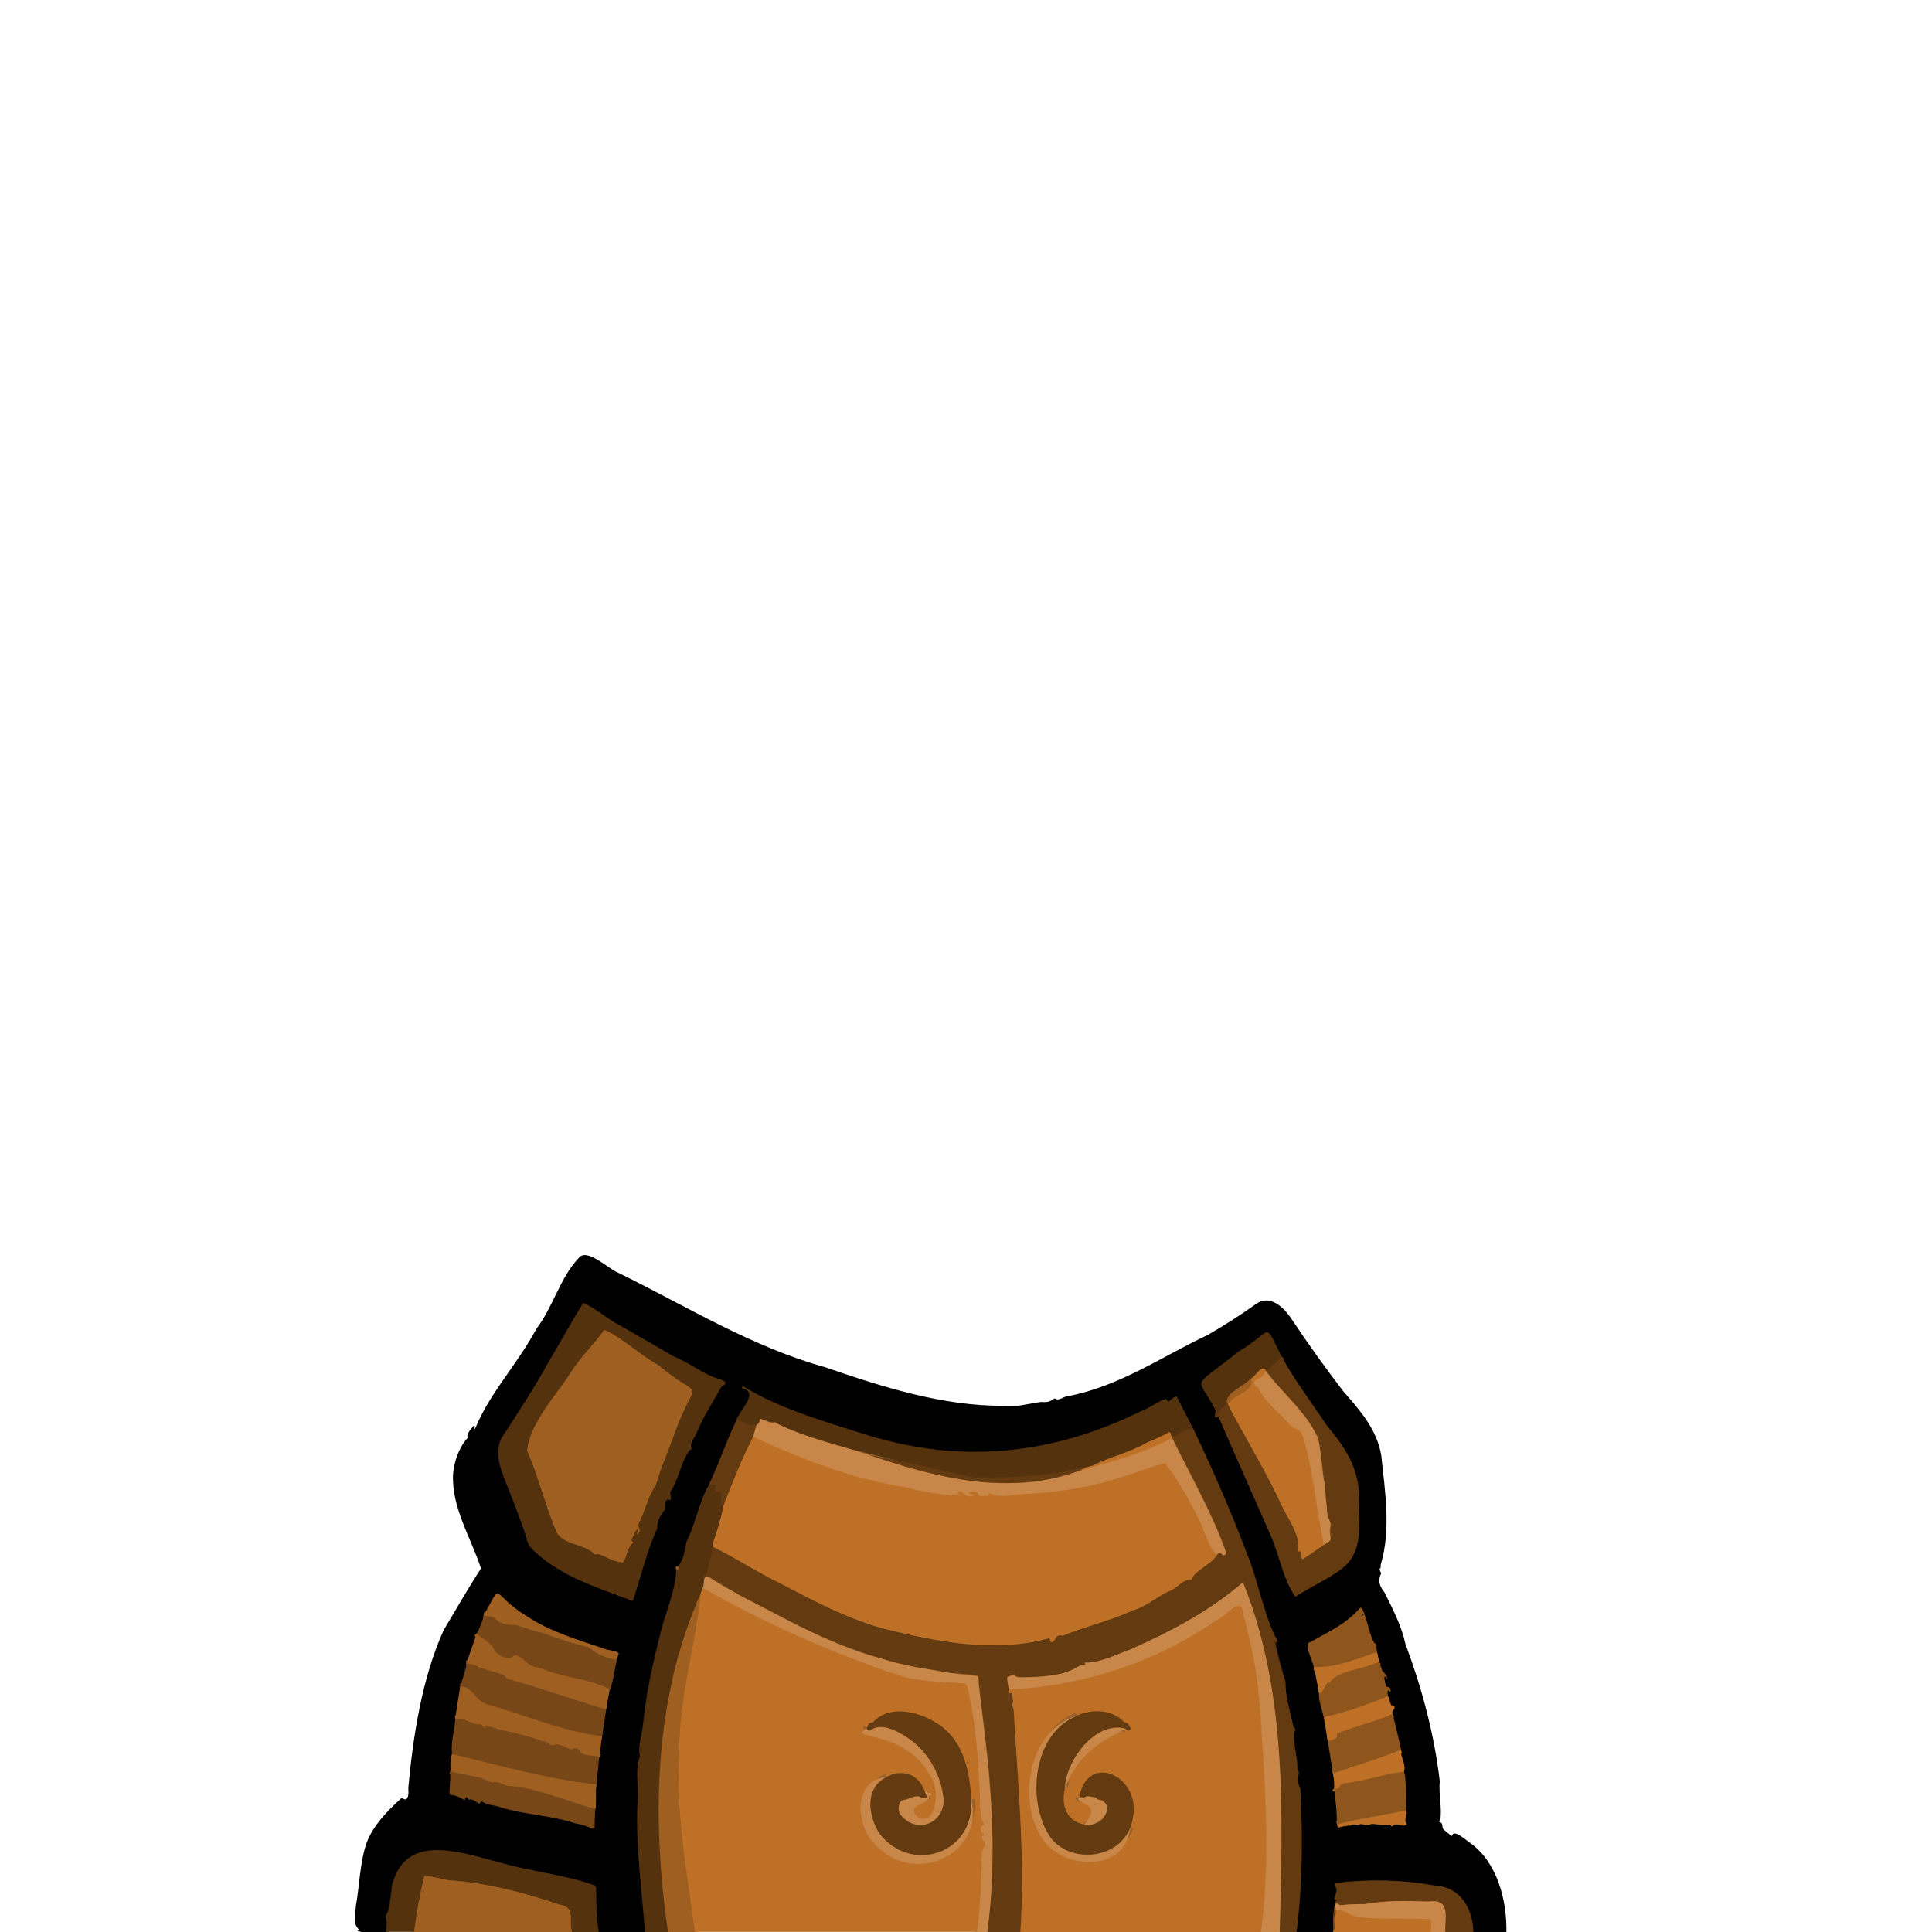 <svg enable-background="new 0 0 1448 1448" viewBox="0 0 1448 1448" xmlns="http://www.w3.org/2000/svg"><g fill="none" stroke-width="5"><path d="m1104.2 1448c-.5-18.3-10.1-34.1-29.9-34.9-23.8-4.3-47.7-4.7-71.9-2-4.1-.8-.2 4.5-.8 6.2 0 0-1.5 5.6-1.5 5.6-.3 1.2 1.3.6 1.5 1.4-3 6.8-2.3 15.6-2.5 23.3" stroke="#321e09"/><path d="m999.2 1447.6c0 .1 0 .2-.2.4" stroke="#5f3913"/><path d="m971.8 1448c4.5-35.9 4.8-71.8 2.8-107.7-2-3-1.8-8.7-1-11.7-1.2-2.8-1.3-5.4-1.4-8.4-.7-6.7-2.7-14.5-2.3-21.9 1.4-1.3 1.2-2.7-.5-4.3-2.2-11-6-22.3-5.9-33.6-3.4-9.4-5.9-18.7-7.5-29-.1-.6.7-.9.9-.3 1.3.8.5-1.9 0-2.3-10.5-19.6-14-44.7-22.5-64.8-12.1-31.9-25.3-61.8-39.8-92.5" stroke="#321e09"/><path d="m894.6 1071.4-12.6-24.3c-.8-2-5.2 3.1-6 3.3-.8.8-1.6-1.4-2-1.8-6.7 1.7-12 6.9-19.4 9.4-64.7 32.2-134.8 39.4-204.4 17.7-31.4-10.1-64.8-19.3-92.6-36.3-1.1-1.1-2.6 2-.7 1.2 12 3.5-2.7 16.2-4.6 23" stroke="#2a1907"/><path d="m552.3 1063.7c-8.9 18.7-11.5 28.7-20.8 48.9" stroke="#321e09"/><path d="m531.5 1112.6c-7.8 13.4-10 29.6-16.9 43.2-1.1 5.9-2.2 14.4-6.6 18.3" stroke="#2a1907"/><path d="m508 1174.1c-2-.9-1.6 1.6-1 2.7" stroke="#472b0e"/><path d="m507 1176.7c-.8 17.6-8.7 33.1-12.4 49.8-5.7 22.3-10.3 43.6-12.4 65.8-1.1 8.1-4 16.3-2.4 24.2-1.7 3.6-2.9 6.5-1.4 10.9-.6 13-.2 26.2-.6 39.3-.2 27.4 4.1 53.9 5.8 81.2" stroke="#2a1907"/><path d="m448.7 1448c-1.7-10.8-2-21.9-2-32.8 0-1.1-.8-2-1.9-2.3-23.3-8.3-47.2-9.9-71-17.1-59.3-16.2-79.8-17.9-84.5 52.2" stroke="#2a1907"/><path d="m894.6 1071.4c-4.8-2.3-11.4 4.7-16.2 5.9" stroke="#5c3710"/><path d="m878.4 1077.3c-1-.8-.6-3.6-1.9-4-5.6 3.1-11.6 5.7-17.1 8-12.7 7.4-27.4 10.4-40 17" stroke="#89521a"/><path d="m819.3 1098.3c-29.2 7.9-60.5 9.6-90.6 9-24-5.5-50.7-12-77.5-16.9" stroke="#5c3710"/><path d="m651.2 1090.4c-23.3-7.4-49.1-13.3-70.6-24.6-3.6 1.7-8.7-3.3-11.3-2.1.5 1.8-.6 3.5-2.4 4" stroke="#8e5d2b"/><path d="m566.9 1067.7c-5.3 2.3-9.7-2.6-14.6-4.1" stroke="#5c3710"/><path d="m651.2 1090.4c50.5 17.4 106.3 31.1 158.5 11.6" stroke="#96612d"/><path d="m809.7 1102.1c23.5-6.9 47-12.5 68.7-24.5" stroke="#c37c37"/><path d="m878.4 1077.5c13.1 27 29.8 55.9 40.1 84.8 1.2 1.7-.5 4.2-2.3 3.2-1.3-1.9-3.6-2.2-4.5.4" stroke="#96612d"/><path d="m911.7 1165.9c-13.6-23.2-20.9-47.5-38.3-69.2-10 2-20.6 6.9-31.1 9.7-20.5 7.4-47.1 11.9-70.8 13.2-9.6-.4-20.9 4-29.7-.4-1.1.2-.2 2.1-1.9 1.9-2.7-.2-5.9 1.1-7.1-1.7-2.2-2.8-11.4-.4-3.5.6.4-.1.5.5.2.6-5.8 3.4-6.6-3.5-11.4-2.6-.9.2-.9.5-.1.9 8.3 5.5-33-2-36.7-3.7-45.7-7.4-77.4-20.9-116.8-38.2" stroke="#c37c37"/><path d="m564.4 1077 2.5-9.2" stroke="#96612d"/><path d="m564.4 1077c-9.1 18.1-14.6 32.2-22.3 52" stroke="#91561c"/><path d="m542.1 1129c-4.3-2.9 1.6-11.7-4.4-11.1-.7.2-1.4-.2-1.6-.9.5-5.6.1-4.2-4.7-4.4" stroke="#5c3710"/><path d="m959.1 1448c2.2-86.3 5.9-179.7-27.6-261.9-24.8 21.4-53.9 36.7-84 50-10.7 3-23 12.1-33.7 9.3-1.8.3.4 2.5-1.1 2.7-6.9-.7-11.5 7-18.5 6.9-12 .8-25.2 4.4-35.6.4-.9 1.4-3.3.8-3.8 2 0 0 1.4 8.9 1.4 8.9" stroke="#96612d"/><path d="m756.1 1266.4c-1.1 3.3 1.6 1.5 2.4 3.3 0 .8 1.2 5.5.7 6.1-1.8 2.6.7 3.9.6 6.3 3.1 54.2 8.7 110.2 5 165.9" stroke="#91561c"/><path d="m739.9 1448c7-53.4 4.2-108-3.7-161.2-4.7-43 2.6-26.9-37.5-35.3-42.2-6.2-81.9-22.7-119.5-43.1-16.3-8.6-33.5-16.9-48.5-27-1.5-.7-2.9.6-3 2.5" stroke="#96612d"/><path d="m527.6 1184c-.2-1.2-.9-2.8.3-3.4 1.4-.4 2.1-1.3 2.1-2.8.9-6.9 4.4-13.5 4.1-20.7" stroke="#5c3710"/><path d="m534.1 1157.1c-.1 1.4.3 2.3 1.3 2.8 17.3 8.7 33.6 19.5 51.1 27.7 23.7 12.5 47.9 25.1 73.9 32.6 22.4 5.8 57.8 13.5 83 12.8 13.1.5 28.4-1 41.4-4.8 3.1-1.2 1.8 1.7 3 2.6 3.4.4 2.9-6.9 8.6-4.7 16.5-7.1 35.5-11.1 52.3-19 10-2.5 18.3-10.5 28-14.7 5.7-2 9.9-9.3 16.2-8.2 2.5-7.3 14.1-11.2 18.9-18.2" stroke="#91561c"/><path d="m878.4 1077.5c0-.1 0-.2 0-.3" stroke="#91561c"/><path d="m809.7 1102.1c2.7-2 5.9-3.2 9.6-3.7" stroke="#91561c"/><path d="m534.1 1157.1c3.1-9.1 6.1-18.7 8-28.1" stroke="#89521a"/><path d="m527.6 1184c.1 1.8-.1 4.4-1 6" stroke="#8e5d2b"/><path d="m526.7 1190.1-1.5 4.5" stroke="#89521a"/><path d="m525.2 1194.6c-35 78.1-36.8 168.5-24.5 253.4" stroke="#7a4917"/><path d="m507 1176.7c1.6.6 2.7-2 1-2.7" stroke="#714415"/><path d="m732 1448c4.1-20.6 1-43.8 5-63.3 3.7-1.6-1.3-5.8-1.3-8 .1-1.9 2.4-.5 1.6-2.2-2.5-.3-3.5-6.4-.8-6.4 2.3.1-1.5-5.3-1.4-6-.2-2.7-.1-5.5-.8-8.2-.4-29.9-2.6-60.3-9.5-90.1-.3-1.2-1.4-2-2.6-2-16.8-1.2-32.6-1.2-49.1-6.1-50.7-17.4-99.6-38.8-146.4-65.5" stroke="#c37c37"/><path d="m945 1448c7.4-51.4 3-102.5.5-154.5-1.7-28.3-5.8-57.1-13.9-84.2-.7-14.4-13.3 2.6-19.7 4.9-45.8 31.8-99.4 49.2-155.7 52.1" stroke="#c37c37"/><path d="m520.7 1448c-6.1-45.4-14.5-89.9-11.7-136-.1-40 12-78.2 16.1-117.5" stroke="#af6823"/><path d="m428.7 1448c-2.8-9.4 3.1-18.4-9.5-20.6-26.3-9-54.7-16.3-82.4-18.2-.3.3-19.4-4.5-18.9-2.9-3.5 14.4-5.8 26.9-7.6 41.6" stroke="#7a4917"/><path d="m1083.2 1448c-.4-11.7 4.4-25.1-12.6-22.8-16.1-.5-31.7-.8-47.5 1.9-5.7 0-11.8.1-18 .8-.9.2-2-.9-2.8-1.2-2.2-.4-1.5 2.7-1 4.7" stroke="#96612d"/><path d="m1001.2 1431.4c-.1.7.1 3.5-.3 4.1-2.2 3.1.9 9.3-1.6 12.1" stroke="#91561c"/><path d="m1072.3 1448c.4-11.4 2.2-9.6-9-9.9-15.2-.3-30.9.5-45.5-1.4-6.3-.7-10-5.6-16.5-5.3" stroke="#c37c37"/></g><path d="m1129 1448h-24.8c-.5-18.3-10.1-34.1-29.9-34.9-23.8-4.3-47.7-4.7-71.9-2-4.1-.8-.2 4.5-.8 6.2 0 0-1.5 5.6-1.5 5.6-.3 1.2 1.3.6 1.5 1.4-3 6.8-2.3 15.6-2.5 23.3 0 .1 0 .2-.2.4h-27.2c4.5-35.9 4.8-71.8 2.8-107.7-2-3-1.8-8.7-1-11.7-1.2-2.8-1.2-5.4-1.4-8.4-.7-6.7-2.7-14.5-2.3-21.9 1.4-1.3 1.2-2.7-.5-4.3-2.2-11-6-22.3-5.9-33.6-17.5-70.5-45.2-145.3-81.5-213.2-.9-2.1-5.1 3.2-6 3.3-.8.8-1.6-1.4-2-1.8-2.7 0-5.8 2.9-8.6 4-39.8 20.7-79.9 33.1-125.7 36.3-37.5.5-74.7-8-110-19.6-24.4-8.2-50.7-16.2-72-29.8-1.1-1.1-2.6 2-.7 1.2 11.9 3.5-2.7 16.2-4.6 23-8.9 18.7-11.5 28.7-20.8 48.9-7.8 13.4-10 29.6-16.9 43.2-1.1 5.9-2.2 14.4-6.6 18.3-2-.9-1.6 1.6-1 2.7-.8 17.6-8.7 33.1-12.4 49.8-5.7 22.3-10.3 43.6-12.4 65.8-1.1 8.1-4 16.3-2.4 24.2-1.7 3.6-2.9 6.5-1.4 10.9-.6 13-.2 26.2-.6 39.3-.2 27.4 4.1 53.9 5.8 81.2h-34.8c-1.7-10.8-2-21.9-2-32.8 0-1.1-.8-2-1.9-2.3-23.3-8.3-47.2-9.9-71-17.1-59.3-16.2-79.8-17.9-84.5 52.2h-18.6c-.7-.6-3.6-.6-2.7-1.3.5-.2.9-.5.5-1.1-4.5-4.3-2-12.1-1.9-17.1 2.5-13 3.1-33.9 8.2-47.8 5.1-13 15.2-23.2 25.2-32.5 1.2-1.2 2.5.1 3.8.4 2.8-1.1 2.2-6.1 2.1-8.6 3.6-39 10.3-82.6 26.6-118.5 9-15 18.1-31 27.9-46.1-7.4-22.8-22.4-46-20.9-71 .7-9.3 4.8-20.4 11-26.9-1.3-3.1 2.6-6.5 4.1-8.7.8-.8 1.1-.7 1.1.5 0 1.1-.7 2.8.5.9 10.9-26.5 31.1-47.2 45.8-74.5 12.4-16.2 17.6-38.1 31.6-52.9 6.1-8.1 22.4 8.3 29.4 10.9 51.3 25.1 100.4 55.8 155.6 71 43.3 15 88.9 29.2 133.4 28.8 8.6 1.5 18.7-1.6 27.6-2.8 3.4 0 6.3.6 9.6-2.1.8-.7 1.6-.7 2.3 0 2.9.8 5.5-1.9 8.3-2.2 38.8-7.2 70.8-29.7 105.7-46.2 12.3-7.1 24.3-14.8 35.8-23 10.8-7.6 21.1 2.9 26.9 11.7 12.2 18.4 25 36.2 38.6 53.9 12.7 14.5 25 28.5 28.3 47.7 2.8 26.9 7.5 55.6-.3 81.8-.4 1.2.4 2.4-.8 3.5-.3.3-.3.6-.1.9l1 1.9c.2.3.2.6 0 .9-2.5 4.8-1 9.5 2.5 13.6 6.2 12.4 12.9 25.2 15.8 38.8 12.4 33.2 21.6 67.5 25.8 103-1 9.5 1.9 20.5.3 29.3-1.1.5-1.1 1 .1 1.5 2.4 1 .9 3.9 2.4 5.4 0 0 5.8 4.7 5.8 4.7.3.3.5.2.6-.2 1.5-5 10.7 3.8 13.5 5.5 20.3 14.4 27.7 43.1 27.2 66.8z"/><path d="m960.6 1016.8c-3.5 4.4-7.4 7.5-11.5 11.2" fill="none" stroke="#5c3710" stroke-width="5"/><path d="m949 1028c-3-6.9-7.9 3.8-11.5 5.3" fill="none" stroke="#89521a" stroke-width="5"/><path d="m937.5 1033.3c-4.3 4.8-19.6 11.3-17.8 17.9" fill="none" stroke="#7a4917" stroke-width="5"/><path d="m919.7 1051.2c-2.2 3.6-7.6 5.8-6.5 10.7" fill="none" stroke="#5c3710" stroke-width="5"/><path d="m919.7 1051.2 1 1.9" fill="none" stroke="#824d19" stroke-width="5"/><path d="m920.6 1053c13.9 25.5 32.4 58.5 45.8 86.2 2 5.3 6.4 10.6 7 16-2.3 1.9.5 4.6-.4 6.9-.1.5.1.6.5.5 3.5-.9.8 6.2 3 5.9 0 0 15.8-10.7 15.8-10.7" fill="none" stroke="#91561c" stroke-width="5"/><path d="m992.4 1157.8c8-4.4 3.7-4.2 4.4-12.3 1.6-4.1-2.4-8.8-2.2-12.2.3-6.4-2.5-14.3-1.6-20.7-2.7-10.7-2.4-23.1-5-34.2-8.3-19.4-26-33.3-38.8-50.2" fill="none" stroke="#96612d" stroke-width="5"/><path d="m949.1 1028.2c-.1-.6-.1-.6-.1-.2" fill="none" stroke="#91561c" stroke-width="5"/><path d="m949.1 1028.2c-1.4.3-3.3 4.5-5.4 4.9-4.4 1.1-5.3 5.1-.6 6.6 3.9 10.2 14.8 18 22.2 26.4 2.9 5.4 9.7 4 11 9.6 8.4 26.9 10.1 54.7 16 82.1" fill="none" stroke="#c37c37" stroke-width="5"/><path d="m920.6 1053c2.6-8.2 20.5-9.7 16.9-19.7" fill="none" stroke="#af6823" stroke-width="5"/><path d="m462.1 1244.1c-9.9-2.1-14-3.9-21.5-9.7-11.5-2.5-22.4-6.3-33.6-10.4-7-1.6-13.4-3.6-20.1-6.1-4.5 0-8.3-.2-12.7-2.2-6.6-4.9-2.1-3.3-11.8-4.9" fill="none" stroke="#8b531c" stroke-width="5"/><path d="m457 1266.2c-16.6-8.4-38.5-10-55.6-17-6.8.3-9.5-9.3-15.9-8.6-5.2 5.1-14.7-.7-16.4-6.7-2.8-3.6-8.6-6-11.8-9.8" fill="none" stroke="#8b531c" stroke-width="5"/><path d="m454.2 1281.3c-25.4-7.5-49.7-16.5-74.2-23-3.4-5.3-11.8-5.1-17.5-7.5-5.1-1-7.2-4.4-13-3.9" fill="none" stroke="#8b531c" stroke-width="5"/><path d="m451.2 1301.4c-29.3-3.6-58.3-16.2-86.6-24.1-9-3.1-10-12.9-19.7-13.3" fill="none" stroke="#8b531c" stroke-width="5"/><path d="m449.1 1317.1c-3.2-1.8-10.3-.9-13.9-3.4-.4-3.7-4.2-3.8-6.8-2.5-3.6-.6-9.6-5.3-13.3-3.2-2.9.5-5.2-3.1-8.8-3-13.4-5.4-28.1-7.2-41.5-11.5-2-.9-.9 1.4-1.6 1.8-4-5.2-3.8-1.4-9-3.9-5.8-2.2-7.3-3.6-13.1-3.2" fill="none" stroke="#8b531c" stroke-width="5"/><path d="m447 1337.5c-37.2-4.2-72.1-14.2-108.2-22.8" fill="none" stroke="#8b531c" stroke-width="5"/><path d="m446.2 1355.7c-22.1-5.8-42.1-15.2-65.2-17.3-4.3-.1-7.4-4.1-11.5-2.5-.5.1-.9 0-1.3-.2-12.1-5.9-21.5-5.1-30.6-8.3" fill="none" stroke="#8b531c" stroke-width="5"/><path d="m1032 1238.3c-16.3 5.3-29.2 11.5-47.4 11.2" fill="none" stroke="#a66321" stroke-width="5"/><path d="m1033.6 1245.2c-10.4 6.3-30.5 6.1-36.4 15.5-5.4.9-2.9 6.5-8.5 8.7" fill="none" stroke="#a66321" stroke-width="5"/><path d="m1040.4 1271.4c-16.9 6.6-30.9 11.9-48.2 15.5" fill="none" stroke="#a66321" stroke-width="5"/><path d="m1043.8 1284.6c-13.7 6-27.9 9.1-41.3 14.6-.8.4-.4 1.4-.2 2-.4 2.5-4.7 3-7.1 3.7" fill="none" stroke="#a66321" stroke-width="5"/><path d="m1050 1311.5c-17 6.8-34.2 12-51.1 17.7" fill="none" stroke="#a66321" stroke-width="5"/><path d="m1052.2 1328c-14.9 1.4-27.2 6.6-45.2 8.7-3.6.2-2.8 6.1-7.1 3.3" fill="none" stroke="#a66321" stroke-width="5"/><path d="m1053.9 1356.8c-17.4 4-34.4 5.9-51.8 10.7" fill="none" stroke="#a66321" stroke-width="5"/><path d="m517.4 1086.3c-6.7 8.2-8.4 21.4-14.2 30.7-2.2 1.3 1.3 7.5-1.7 7.3-3.2-1.9-3.4 5.1-2.8 6.9-3.4 3.5-6.6 9.3-6.1 14.4-7.8 16.7-12 35.2-17.8 52.9-.4 1.5-2.4 1.6-3.3.4-23.7-8.8-50.7-17.7-69.1-34.6-3.7-2.9-7.4-6.8-7.8-12-5.1-14.8-10.6-29.3-16.4-43.5-4.3-11.1-8.3-24.2 0-34.5 11-17.2 22.6-34.5 32.2-52.3 9-15.1 17.5-30.4 26.6-45.5 9.3 3.7 18.1 12.1 27.6 16.9 13.2 7.5 26.5 15.1 39.6 22.9 10.6 4.1 18.8 10.8 29.2 15.2 3.3 2 16.1 3.4 7.3 7.8-5.8 10.7-13.3 21.9-18.2 33.7-1.1 3.9-5.9 8.4-4.2 12.3.7.5-.2 1.4-.9 1z" fill="#54320e"/><path d="m477.5 1146.4c-2 1.5-1.9 3.2-4 7.2-.7 1.1 1.3 2 1 2.9-4.6 2.9-4.6 11.3-7.8 14.6-11-1.1-14.7-7.3-20.8-6.1-.4.2-.7 0-.8-.4-6.2-7.3-23.3-6.5-28.1-16.6-8.5-20-13.3-41-22-60.7 2.2-20.5 20.9-40.6 31.5-56.7 8.5-13.7 17.6-21.7 26.4-33.9 13.5 5.8 26.3 18.6 40.1 26.1 34.4 28.7 29.5 6.9 14 47.7-5.5 15.9-11.4 28.2-15.3 42.1-7.5 12.1-7.4 18.5-13.3 29.9-.6 3.3 3.2 3.5-.6 7.4-1.5 1.1 1.3-4.3-.3-3.5z" fill="#9f5f20"/><path d="m960.6 1016.8c-3.5 4.4-7.4 7.5-11.5 11.2-3-6.9-8 3.8-11.5 5.3-4.3 4.8-19.6 11.3-17.8 17.9-2.2 3.6-7.6 5.8-6.5 10.7-15.1-33.7-24.1-17.6 15.2-49.1 26-15.1 18-24.1 32.1 4z" fill="#54320e"/><path d="m960.6 1016.8c10 18.2 22.5 34.4 33.8 51.6 15.2 18.1 25.7 34.4 24 58.9 3.3 48.7-9.6 46.4-47.6 69.3-8.7-11.7-11.9-30.8-18.2-45.2-13-29.8-26.5-59.7-39.4-89.6-1.1-4.8 4.3-7.1 6.5-10.7l1 1.9c16.7 30.6 37.9 68.2 53 101.2.5 1.3-1.8 2.1-1.1 3.5 1.3 1.4-.2 4.4 1.1 4.9 3.5-.9.8 6.2 3 5.8 3.4-2.5 17.3-11.7 20.5-13.9.2-3.9-.7-8.8.3-12.9-4.5-8.7-2.6-15.8-4.4-25.1-1.5-12-2.5-25.7-5-38.2-8.3-19.4-26-33.3-38.8-50.2-.1-.6-.1-.6-.1-.2 3.9-3.7 7.9-6.7 11.4-11.1z" fill="#643b11"/><path d="m949 1028c0-.4.1-.3.1.2-1.4.3-3.3 4.5-5.4 4.9-4.4 1.1-5.3 5.1-.6 6.6 3.9 10.2 14.8 18 22.2 26.4 2.9 5.4 9.7 4 11 9.6 8.4 26.9 10.1 54.7 16 82.1 0 0-15.8 10.7-15.8 10.7-2.2.4.5-6.7-3-5.8-.5.1-.6-.1-.5-.5 1.7-13.8-9.7-26-14.8-39-10.5-22.3-27.4-50.1-37.7-70.1 2.6-8.2 20.5-9.7 16.9-19.7 3.7-1.6 8.6-12.3 11.6-5.4z" fill="#be7126"/><path d="m949.1 1028.2c12.8 16.9 30.5 30.8 38.8 50.2 2.6 11.1 2.4 23.5 5 34.2-.9 6.4 1.9 14.3 1.6 20.7-.2 3.4 3.9 8.1 2.2 12.2-.7 8 3.6 7.8-4.4 12.3-5.9-27.4-7.7-55.2-16-82.1-1.4-5.5-8.1-4.2-11-9.6-7.5-8.4-18.3-16.3-22.2-26.4-4.7-1.4-3.9-5.5.6-6.6 2.2-.3 4.1-4.5 5.4-4.9z" fill="#c88748"/><path d="m937.5 1033.3c3.6 10.1-14.3 11.5-16.9 19.7-5.6-7.4 12.5-14.6 16.9-19.7z" fill="#9f5f20"/><path d="m894.6 1071.4c-4.8-2.3-11.4 4.7-16.2 5.9-1-.8-.6-3.6-1.9-4-5.6 3.1-11.6 5.7-17.1 8-12.7 7.4-27.4 10.4-40 17-29.2 7.9-60.5 9.6-90.6 9-45.9-10.5-97.3-20.3-142.8-38-2.6-.3-3.4-3.1-5.3-3.5-3.6.9-7.2-1.4-10.6-2.6-.5-.2-.7-.1-.7.5-.8 9.3-12.2 2-17-.1 1.8-6.8 16.7-19.4 4.6-23-1.9.8-.4-2.3.7-1.2 27.7 17 61.1 26.2 92.6 36.3 69.5 21.7 139.7 14.4 204.4-17.8 7.4-2.5 12.8-7.8 19.4-9.4 0 0 1.1 1.7 1.1 1.7.2.4.5.4.9.1.7 0 5.1-5.1 5.9-3.5 0 .2 12.5 24.4 12.6 24.6z" fill="#54320e"/><path d="m651.2 1090.4c36.1 11.9 74.1 23.5 112.2 20.8 17.9 0 34.9-5.2 51.5-10.9 22-5.5 43.3-11.9 63.4-22.7 13.1 27 29.8 55.9 40.1 84.8 1.2 1.7-.5 4.2-2.3 3.2-1.3-1.9-3.6-2.2-4.5.4-13.6-23.2-20.9-47.5-38.3-69.2-10 2-20.6 6.9-31.1 9.7-20.5 7.4-47.1 11.9-70.8 13.2-9.6-.4-20.9 4-29.7-.4-1.1.2-.2 2.1-1.9 1.9-2.7-.2-5.9 1.1-7.1-1.7-2.2-2.8-11.4-.4-3.5.6.4-.1.5.5.2.6-5.8 3.4-6.6-3.5-11.4-2.6-.9.2-.9.5-.1.9 8.3 5.5-33-2-36.7-3.7-45.7-7.4-77.4-20.9-116.8-38.2l2.5-9.2c1.8-.6 2.8-2.2 2.4-4 2.6-1.2 7.7 3.8 11.3 2.1 21.5 11.1 47.4 17 70.6 24.4z" fill="#c88748"/><path d="m552.3 1063.7c4.9 1.5 9.3 6.4 14.6 4.1l-2.5 9.2c-9.1 18.1-14.6 32.2-22.3 52-4.3-2.9 1.6-11.7-4.4-11.1-.7.2-1.4-.2-1.6-.9.5-5.6.1-4.2-4.7-4.4 9.4-20.2 12-30.3 20.9-48.9z" fill="#643b11"/><path d="m894.6 1071.4c14.5 30.7 27.7 60.5 39.8 92.5 8.5 20.2 12.1 45.2 22.5 64.8.5.2 1.3 3.2 0 2.3-.3-.5-1-.4-1 .3 1.6 10.3 4.2 19.7 7.5 29-.1 11.4 3.7 22.7 5.9 33.7 1.7 1.5 1.9 3 .5 4.3-.4 7.4 1.6 15.3 2.3 22 .1 2.9.2 5.6 1.4 8.4-.8 3.1-1 8.7 1 11.7 2 35.9 1.7 71.9-2.8 107.7h-12.7c2.2-86.3 5.9-179.7-27.6-261.9-24.8 21.4-53.9 36.7-84 50-10.7 3-23 12.1-33.7 9.3-1.8.3.4 2.5-1.1 2.7-6.9-.7-11.5 7-18.5 6.9-12 .8-25.2 4.4-35.6.4-.9 1.4-3.3.8-3.8 2 0 0 1.4 8.9 1.4 8.9-1.1 3.3 1.6 1.5 2.4 3.3 0 .8 1.2 5.5.7 6.1-1.8 2.6.7 3.9.6 6.3 3.1 54.2 8.7 110.2 5 165.9h-24.9c7-53.4 4.2-108-3.7-161.2-4.7-43 2.6-26.9-37.5-35.3-42.2-6.2-81.9-22.7-119.5-43.1-16.3-8.6-33.5-16.9-48.5-27-1.5-.7-2.9.6-3 2.5-.2-1.2-.9-2.8.3-3.4 1.4-.4 2.1-1.3 2.1-2.8.9-6.9 4.4-13.5 4.1-20.7-.1 1.4.3 2.3 1.3 2.8 17.3 8.7 33.6 19.5 51.1 27.7 23.7 12.5 47.9 25.1 73.9 32.6 22.4 5.8 57.8 13.5 83 12.8 13.1.5 28.4-1 41.4-4.8 3.1-1.2 1.8 1.7 3 2.6 3.4.4 2.9-6.9 8.6-4.7 16.5-7.1 35.5-11.1 52.3-19 10-2.5 18.3-10.5 28-14.7 5.7-2 9.9-9.3 16.2-8.2 2.5-7.3 14.1-11.2 18.9-18.2.9-2.7 3.2-2.2 4.5-.4 1.8 1 3.5-1.5 2.3-3.2-10.2-28.9-27-57.9-40.1-84.8 0-.1 0-.2 0-.3 4.7-1.1 11.2-8.1 16-5.8z" fill="#643b11"/><path d="m878.4 1077.3v.3c-21.7 12-45.2 17.6-68.7 24.5 2.7-2 5.9-3.2 9.6-3.7 12.6-6.6 27.4-9.6 40-17 5.5-2.4 11.6-4.9 17.1-8 1.4.3.9 3 2 3.9z" fill="#be7126"/><path d="m564.4 1077c39.4 17.4 71.1 30.8 116.8 38.2 3.9 1.7 45.2 9.2 36.8 3.7-.9-.4-.9-.7.1-.9 4.8-.9 5.6 6 11.5 2.6.4-.1.2-.7-.2-.6-7.8-.9 1-3.5 3.4-.6 1.2 2.8 4.4 1.5 7.1 1.7 1.7.2.9-1.7 1.9-1.9 8.9 4.4 20.2 0 29.8.4 23.7-1.3 50.3-5.9 70.8-13.2 10.5-2.8 21.1-7.7 31.1-9.7 9 12.8 17.4 26.4 24 39.9 5.5 9.6 6.5 20.3 14.3 29.3-4.7 7.1-16.4 10.9-18.9 18.2-6.3-1.1-10.5 6.3-16.2 8.2-9.7 4.2-18 12.2-28 14.7-16.8 8-35.8 12-52.3 19-5.7-2.2-5.2 5.1-8.6 4.7-1.3-.9.1-3.7-3-2.6-13 3.7-28.3 5.2-41.4 4.8-25.2.7-60.6-7-83-12.8-25.9-7.4-50.1-20-73.9-32.6-17.4-8.3-33.8-19.1-51.1-27.7-1-.4-1.4-1.4-1.3-2.8 3.1-9.1 6.1-18.7 8-28.1 7.7-19.6 13.2-33.9 22.3-51.9z" fill="#be7126"/><path d="m651.2 1090.4c26.8 4.9 53.5 11.4 77.5 16.9 30.1.6 61.4-1.1 90.6-9-3.7.5-6.9 1.8-9.6 3.7-52.2 19.5-107.9 5.8-158.5-11.6z" fill="#643b11"/><path d="m531.5 1112.6c4 .3 5.4-1.3 4.6 4 0 .7.5 1.3 1.2 1.4 6.6-1 .5 8.2 4.8 11.1-1.9 9.4-4.9 19-8 28.1.3 7.1-3.3 13.8-4.1 20.7.1 1.5-.6 2.4-2.1 2.8-1.1.6-.5 2.2-.3 3.4.4 3.4-1.5 7.4-2.5 10.5-35 78.1-36.8 168.5-24.5 253.4h-17.2c-2.4-31.9-6.9-62.9-5.7-95 1.6-12.1-2.3-25.6 1.9-36.5-1.6-7.9 1.3-16.1 2.4-24.2 2.1-22.2 6.8-43.5 12.4-65.8 3.7-16.8 11.6-32.2 12.4-49.8 1.6.6 2.7-2 1-2.7 4.4-3.8 5.5-12.4 6.6-18.3 7-13.6 9.3-29.8 17.1-43.1z" fill="#54320e"/><path d="m508 1174.1c1.7.6.6 3.3-1 2.7-.6-1.1-1-3.7 1-2.7z" fill="#8e551c"/><path d="m739.9 1448h-7.9c4.1-20.6 1-43.8 5-63.3 3.7-1.6-1.3-5.8-1.3-8 .1-1.9 2.4-.5 1.6-2.2-2.5-.3-3.5-6.4-.8-6.4 2.3.1-1.5-5.3-1.4-6-.2-2.7-.1-5.5-.8-8.2-.4-29.9-2.6-60.3-9.5-90.1-.3-1.2-1.4-2-2.6-2-16.8-1.2-32.6-1.2-49.1-6.1-50.7-17.4-99.6-38.8-146.4-65.5 1.8-2.4-.5-8 3.1-8.8 10.8 6 21.5 13.2 33.2 18.8 31.8 16.4 63 33.8 97.5 42.9 17.9 5.8 33.2 7.5 51.2 10.7 6 .6 14.1 2.2 20.6 2.2 1.9 1.1.9 5.2 1.3 7.3 7.8 60.9 15 123.2 6.3 184.7z" fill="#c88748"/><path d="m959.1 1448h-14.1c7.4-51.4 3-102.5.5-154.5-1.7-28.3-5.8-57.1-13.9-84.2-.7-14.4-13.3 2.6-19.7 4.9-45.8 31.8-99.4 49.2-155.7 52.1-.1-.4-2-9.8-.8-9.6 7-2.6 2.1-1.5 7.9.5 15.8-.5 33.2-.1 46.9-9.3 1.4-.7 4.2 1.2 2.9-1.7 10.3.2 23.6-6 34.6-10.2 30-13.3 59.1-28.7 83.9-50.1 33.4 82.4 29.7 175.7 27.5 262.1z" fill="#c88748"/><path d="m526.7 1190.1c46.9 26.8 95.8 48.1 146.5 65.5 16.5 4.9 32.3 4.9 49.1 6.1 1.2.1 2.2.9 2.6 2 6.8 28.6 8.5 57.8 9.7 86.6-.8 4 .9 7.8.6 11.8-.2.4 3.4 5.8 1.8 6-2.8-.3-2.6 5.5-.2 6 .8 0 1.2 1.7.1 1.4-3.5 1.8 2.7 5 1.4 8.2-5.3 4.3-1.4 13.6-2.9 20.2 0 14.7-1.5 29.4-3.2 44h-211.5c-6.1-45.4-14.5-89.9-11.7-136-.1-40 12-78.2 16.1-117.5z" fill="#be7126"/><path d="m728 1348.6c2.5 40.8-44.9 56.7-69.1 25.4-8.3-12.3-11-35.3 5.6-42.2" fill="none" stroke="#96612d" stroke-width="5"/><path d="m693.2 1342.9c1.4 4.3 3.3 4.7-2.7 4.5-3.4-2.8-8.6.4-11.8 1.4-5.4-.1-6 6.2-4.4 10.4 12.1 16.8 36.2 6.6 32.4-14-2.6-16.4-11.3-32-25.1-41.8-7.4-5.4-20.8-12.8-28.7-6.9-.9 1.1-4.6.4-3.1-1.6" fill="none" stroke="#96612d" stroke-width="5"/><path d="m462.1 1244.1c-9.9-2.1-14-3.9-21.5-9.7-11.5-2.5-22.4-6.3-33.6-10.4-7-1.6-13.4-3.6-20.1-6.1-4.5 0-8.3-.2-12.7-2.2-6.6-4.9-2.1-3.3-11.8-4.9 15.4-26.8 4.1-16.7 32.6.6 17.3 11.4 37.6 17.5 57.1 24 3.3 1.8 9.6 1.2 11.7 3.9-.1 0-1.7 4.8-1.7 4.8z" fill="#9f5f20"/><path d="m525.2 1194.6c-4.1 39.3-16.2 77.4-16.1 117.5-2.8 46.1 5.6 90.6 11.7 136h-20c-12.5-85.1-10.7-175.5 24.4-253.5z" fill="#9f5f20"/><path d="m945 1448h-180.2c3.6-55.8-1.9-111.7-5-165.9.1-2.4-2.3-3.7-.6-6.3.5-.6-.7-5.4-.7-6.1-.7-1.8-3.5-.1-2.4-3.3 56.3-3 109.9-20.4 155.7-52.1 6.5-2.4 19.1-19.3 19.7-4.9 5.6 20.4 10.4 41.7 12 63 4.3 59 9.2 117.3 1.5 175.6z" fill="#be7126"/><path d="m843.7 1295.7c-22.5-6.6-45 24.3-45.5 44.2" fill="none" stroke="#96612d" stroke-width="5"/><path d="m812.4 1367.6c12.7 2.4 25.4-15.3 11-18.7-.8.2-1.7-1.1-2.2-1.5-2.5-.5-6.6-1.9-8.7 0-.6.8-1.2-.5-1.9-.4-.9 0-1.6 2.3-1.8 0" fill="none" stroke="#96612d" stroke-width="5"/><path d="m847.1 1369.8c-9.4 24.2-45.3 27.1-60 7.1-18.3-27.2-12.8-78.3 20.3-91.1" fill="none" stroke="#96612d" stroke-width="5"/><path d="m1032 1238.3c-16.3 5.3-29.2 11.5-47.4 11.2.2-2.5-7.5-16.9-3.4-18.4 13.3-7.4 27.9-14 38-25.9 3.5-3.5 7.7 26.2 12.1 27 .7.4.4 1.4.2 2.1-.1 1.3.9 3 .5 4z" fill="#8e551c"/><path d="m1021.6 1210.6c-.5.4-.8-.1-.7-.6.2-1 1.3 0 .7.6z"/><path d="m362.5 1210.9c9.7 1.6 5.3 0 11.8 4.9 4.4 2 8.2 2.2 12.7 2.2 6.8 2.5 13.1 4.5 20.2 6.1 11.2 4 22.1 7.8 33.6 10.4 7.5 5.8 11.6 7.5 21.5 9.7-1.9 7.5-2.3 14.8-5.1 22.2-16.6-8.4-38.5-10-55.6-17-6.8.3-9.5-9.3-15.9-8.6-5.2 5.1-14.7-.7-16.4-6.7-2.8-3.6-8.6-6-11.8-9.8 1.8-4.4 4.2-8.7 5-13.4z" fill="#774718"/><path d="m357.3 1224.2c3.2 3.7 9 6.2 11.8 9.8 1.6 4.8 5.9 8.1 11.1 8.5 2.9.9 4.2-1.5 6.2-2.1 9.8 4.2 6.4 8.1 20.1 10.2 14.9 7.1 36 7.3 50.5 15.6 0 0-2.8 15.1-2.8 15.1-25.4-7.5-49.7-16.5-74.2-23-3.4-5.3-11.8-5.1-17.5-7.5-5.1-1-7.2-4.4-13-3.9z" fill="#9f5f20"/><path d="m1032 1238.3 1.7 6.9c-10.4 6.3-30.5 6.1-36.4 15.5-5.4.9-2.9 6.5-8.5 8.7l-4-19.8c18 .1 30.9-6.1 47.2-11.3z" fill="#be7126"/><path d="m1033.6 1245.2 2.4 7c1.4 1.7 4.1 3.5 3.4 6.2-.9.2 0-1.5-1-1.7-2.1-1.4.4 6 .1 6.4.2 1.7 2.3 1 3.1 1.8.4.6 1.2 3.7.2 3-2.7-2.8-1.7 2.3-1.5 3.5-16.9 6.6-30.9 11.9-48.2 15.5-1.1-5.1-3.8-11.9-3.6-17.6 5.6-2.2 3.1-7.8 8.5-8.7 6.2-9.3 26.2-9.2 36.6-15.4z" fill="#8e551c"/><path d="m349.6 1246.9c5.7-.4 7.8 3 13 3.9 5.7 2.4 14.1 2.3 17.5 7.5 24.5 6.5 48.9 15.6 74.2 23l-3 20c-29.3-3.6-58.3-16.2-86.6-24.1-9-3.1-10-12.9-19.7-13.3.8-2.5 1.6-5 2.3-7.6-0-.4 2.5-7.4 2.3-9.4z" fill="#774718"/><path d="m344.9 1264c9.8.4 10.7 10.1 19.7 13.3 28.3 8 57.3 20.6 86.6 24.1l-2.1 15.7c-3.2-1.8-10.3-.9-13.9-3.4-.4-3.7-4.2-3.8-6.8-2.5-3.6-.6-9.6-5.3-13.3-3.2-2.9.5-5.2-3.1-8.8-3-13.4-5.4-28.1-7.2-41.5-11.5-2-.9-.9 1.4-1.6 1.8-4-5.2-3.8-1.4-9-3.9-5.8-2.2-7.3-3.6-13.1-3.2z" fill="#9f5f20"/><path d="m1040.4 1271.4 2.1 6.2c.6 1.1 2.4.5 2.8 1.9-.1 1.8-2.7 3-1.6 5.2-13.7 6-27.9 9.1-41.3 14.6-.8.4-.4 1.4-.2 2-.4 2.5-4.7 3-7.1 3.7l-2.9-18c17.4-3.8 31.3-9 48.2-15.6z" fill="#be7126"/><path d="m843.7 1295.7c-22.5-6.6-45 24.3-45.5 44.2-8.5 36.2 39.3 33.6 29.7 10.8-1.1-2.1-3.4-1.5-5.3-2.1-1.8-2.4-4.9-1.6-7.5-2.2-1.9-.3-2.5 2-4.3.5-.9 0-1.6 2.3-1.9 0 6.5-36.5 52.3-13.4 38.2 22.8-9.4 24.2-45.3 27.1-60 7.1-18.3-27.2-12.8-78.3 20.3-91.1 11.7-5.1 26.3-4.5 35.1 5 3 .5 4 2.2 4.9 4.9.5 2.1-3.7 1.7-3.7.1z" fill="#643b11"/><path d="m728 1348.6c3.3 49.4-64.3 57.3-74.7 11.3-9.2-26.2 30.1-45.3 39.9-17 1.4 4.3 3.3 4.7-2.7 4.5-3.4-2.8-8.6.4-11.8 1.4-5.4-.1-6 6.2-4.4 10.4 12.1 16.8 36.2 6.6 32.4-14-2.6-16.4-11.3-32-25.1-41.8-7.4-5.4-20.8-12.8-28.7-6.9-.9 1.1-4.6.4-3.1-1.6.8-2.7 1.5-3.7 4.5-4.1 13.3-14.6 37.7-7.1 51.2 3 17.2 12.8 21.3 34.6 22.5 54.8z" fill="#643b11"/><path d="m1043.8 1284.6c2.2 9.1 4.5 18 6.3 26.9-17 6.8-34.2 12-51.1 17.7l-3.8-24.3c2.4-.7 6.7-1.2 7.1-3.7-.3-.6-.6-1.6.2-2 13.4-5.5 27.5-8.6 41.3-14.6z" fill="#8e551c"/><path d="m807.4 1285.9c-33.2 12.8-38.6 63.9-20.3 91.1 14.7 20 50.6 17 60-7.1-4 35.2-54 31.4-67.7 5.3-16.9-29.4-7-79.8 28-89.3z" fill="#c88748"/><path d="m341.2 1288.2c6-.4 7.3 1 13.1 3.2 5.3 2.5 5-1.4 9 3.9.7-.4-.4-2.7 1.6-1.8 13.4 4.3 28 6.2 41.4 11.5 3.6-.2 5.8 3.4 8.8 3 3.7-2.1 9.7 2.6 13.3 3.2 2.5-1.3 6.4-1.2 6.8 2.5 3.6 2.5 10.7 1.7 13.9 3.4l-2.1 20.4c-37.2-4.2-72.1-14.2-108.2-22.8-1.1-9.5 1.9-17.2 2.4-26.5z" fill="#774718"/><path d="m649.9 1295c-1.5 1.9 2.2 2.7 3.1 1.6 7.8-6 21.3 1.6 28.7 6.9 13.8 9.8 22.5 25.4 25.1 41.8 3.7 20.6-20.3 30.9-32.4 14-1.6-4.1-1-10.5 4.4-10.4 3.2-1 8.4-4.2 11.8-1.4 5.9.1 4.1-.1 2.7-4.5 1.2-1.8 2 1.1 3.6.9 2.4.6.4 1.4-.6 2.3-.4.8.5 1.7-.5 2.4-4.6 4.6-15.5 4.6-8.6 12.9 14.4 9.1 17.7-20.7 10.6-29.4-19.3-38-65.5-27.1-47.9-37.1z" fill="#c88748"/><path d="m843.7 1295.7c-22.3 11.2-34.7 19.2-45.5 44.2.7-20.1 22.7-50.6 45.5-44.2z" fill="#c88748"/><path d="m1050 1311.5c-.4 6 4.2 10.9 2.2 16.5-14.9 1.4-27.2 6.6-45.2 8.7-3.6.2-2.8 6.1-7.1 3.3.2-3.3-.1-6.9-.9-10.8 16.9-5.7 34-10.9 51-17.7z" fill="#be7126"/><path d="m338.8 1314.7c36.1 8.6 71 18.7 108.2 22.8-.9 6 .3 12.2-.8 18.2-22.1-5.8-42.1-15.2-65.2-17.3-4.3-.1-7.4-4.1-11.5-2.5-.5.1-.9 0-1.3-.2-12.1-5.9-21.5-5.1-30.6-8.3 0-4-.4-8.7 1.2-12.7z" fill="#9f5f20"/><path d="m337.6 1327.5c9.1 3.2 18.5 2.4 30.6 8.3.4.3.9.4 1.3.2 4.1-1.6 7.2 2.4 11.5 2.5 23.1 2 43.1 11.4 65.2 17.3-1.8 22 3.7 14-15.4 10.7-18-6-37.7-6.3-55.6-12-4.7-1.7-8.9-1.1-14.1-4.3-.8-.5-1.1 1.1-1.4 1.5-2.1.3-4.8-4-8-2.9-1.2.3-1.3-2.5-2.5-1.6-.9.6-.5 3-2 1.4-13.4-8.2-10.1 5.2-9.6-21.1z" fill="#774718"/><path d="m1052.2 1328c2.2 4.6 1.2 23.2 1.6 28.8-17.4 4-34.4 5.9-51.8 10.7.1-9.6-1.1-18.3-2.1-27.5 4.3 2.8 3.5-3.1 7.1-3.3 18-2.1 30.3-7.3 45.2-8.7z" fill="#8e551c"/><path d="m664.5 1331.8c-16.6 6.9-13.9 29.9-5.6 42.2 24.2 31.3 71.7 15.4 69.1-25.4 9.7 40.8-41.1 64.1-69.5 36.2-17.5-13.5-20.5-50.8 6-53z" fill="#c88748"/><path d="m812.4 1367.6c15.6-18-8.3-14.8-3.6-20.7.3 2.3.9 0 1.8 0 .7-.1 1.3 1.2 1.9.4 2.1-1.9 6.2-.5 8.7 0 .5.4 1.4 1.7 2.2 1.5 14.5 3.5 1.7 21.3-11 18.8z" fill="#c88748"/><path d="m1053.9 1356.8c.5 4.2-1.7 7.5.2 9.9.3.3.2.6-.2.8-3.3 2.4-7.5-2.2-10.3 1.2-1.1 1.1-1.3-2-2.5-1.2-.5.3-1.2.7-1.8.4-3.9.1-7.3-.8-11.6-.9-2.7 2.2-5.6-.2-8.5.2-2.1 1.6-5-1.1-7.1 1.1-2.1-.4-10.3 1.9-10.1-.8 17.4-4.8 34.5-6.7 51.9-10.7z" fill="#be7126"/><path d="m448.7 1448h-20c-2.8-9.4 3.1-18.4-9.5-20.6-26.3-9-54.7-16.3-82.4-18.2-.3.3-19.4-4.5-18.9-2.9-3.5 14.4-5.8 26.9-7.6 41.6h-21.1c.6-3.9 1.2-8.4-.4-11.7 5.6-7.6 3.3-21.6 6.3-27.3 11.6-36 56.2-18.7 78.7-13.2 23.8 7.1 47.7 8.8 71 17.1 1.1.2 1.8 1.2 1.9 2.3 0 11 .3 22.1 2 32.9z" fill="#54320e"/><path d="m428.7 1448h-118.3c1.8-14.7 4.1-27.2 7.6-41.6-.5-1.6 18.5 3.1 18.9 2.9 27.7 1.9 56.1 9.2 82.5 18.2 12.4 2.1 6.6 11.1 9.3 20.5z" fill="#9f5f20"/><path d="m1104.2 1448h-21.1c-.4-11.7 4.4-25.1-12.6-22.8-16.1-.5-31.7-.8-47.5 1.9-5.7 0-11.8.1-18 .8-.9.2-2-.9-2.8-1.2-2.2-.4-1.5 2.7-1 4.7-.1.7.1 3.5-.3 4.1-2.2 3.1.9 9.3-1.6 12.1.2-7.7-.6-16.5 2.5-23.3-.2-.8-1.5-.1-1.5-1.1-.1-.3 1.5-5.6 1.5-5.9.5-1.8-3.3-7 .8-6.2 24.2-2.7 48.1-2.3 71.9 2 19.6.8 29.3 16.6 29.7 34.9z" fill="#643b11"/><path d="m1083.2 1448h-10.9c.4-11.4 2.2-9.6-9-9.9-15.2-.3-30.9.5-45.5-1.4-6.3-.7-10-5.6-16.5-5.3-.5-2-1.2-5.1 1-4.7.8.3 1.9 1.4 2.8 1.2 6.2-.7 12.3-.8 18-.8 15.8-2.8 31.5-2.5 47.5-1.9 16.9-2.3 12.2 11.2 12.6 22.8z" fill="#c88748"/><path d="m1001.2 1431.4c6.5-.3 10.2 4.6 16.5 5.3 14.5 1.9 30.3 1.1 45.5 1.4 11.1.3 9.5-1.5 9 9.9h-73.2c.2-.2.3-.3.2-.4 2.5-2.7-.6-9 1.6-12.1.5-.5.3-3.4.4-4.1z" fill="#be7126"/></svg>